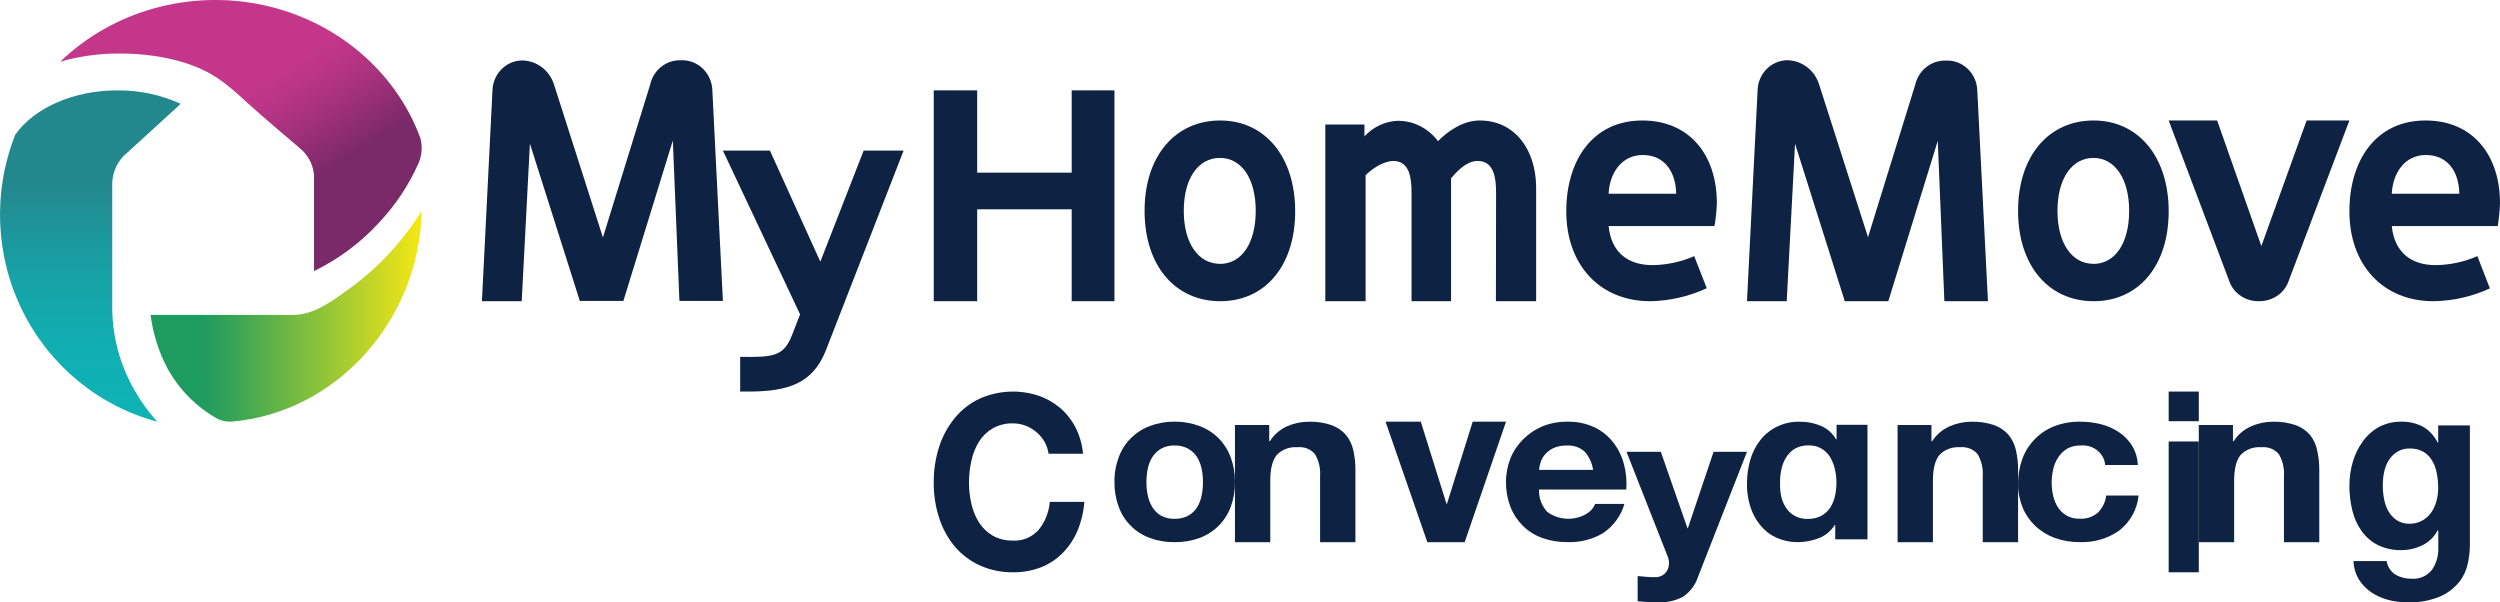 <?xml version="1.0" encoding="UTF-8"?>
<svg width="83px" height="20px" viewBox="0 0 83 20" version="1.1" xmlns="http://www.w3.org/2000/svg" xmlns:xlink="http://www.w3.org/1999/xlink">
    <title>logo-header-dark.e3e0b51a</title>
    <defs>
        <linearGradient x1="49.996%" y1="99.93%" x2="49.996%" y2="-0.068%" id="linearGradient-1">
            <stop stop-color="#0EB3B6" offset="0%"></stop>
            <stop stop-color="#10AFB2" offset="21%"></stop>
            <stop stop-color="#16A3A7" offset="43%"></stop>
            <stop stop-color="#208F94" offset="65%"></stop>
            <stop stop-color="#23888E" offset="71%"></stop>
        </linearGradient>
        <linearGradient x1="0%" y1="50.002%" x2="100%" y2="50.002%" id="linearGradient-2">
            <stop stop-color="#1E9B5F" offset="19%"></stop>
            <stop stop-color="#3EA754" offset="33%"></stop>
            <stop stop-color="#91C437" offset="64%"></stop>
            <stop stop-color="#F6E814" offset="100%"></stop>
        </linearGradient>
        <linearGradient x1="77.037%" y1="75.437%" x2="31.881%" y2="19.766%" id="linearGradient-3">
            <stop stop-color="#7B2A69" offset="16%"></stop>
            <stop stop-color="#822B6C" offset="19%"></stop>
            <stop stop-color="#A6317C" offset="40%"></stop>
            <stop stop-color="#BC3586" offset="56%"></stop>
            <stop stop-color="#C4368A" offset="67%"></stop>
        </linearGradient>
    </defs>
    <g id="Page-1" stroke="none" stroke-width="1" fill="none" fill-rule="evenodd">
        <g id="A4---About-Us-2" transform="translate(-191, -618)" fill-rule="nonzero">
            <g id="logo-header-dark.e3e0b51a" transform="translate(191, 618)">
                <path d="M83,6.746 C83,5.148 82.097,4 80.529,4 C78.862,4 78,5.345 78,7.015 C78,8.794 79.112,10 80.79,10 C81.436,9.991 82.073,9.847 82.664,9.574 L82.249,8.504 C81.81,8.696 81.341,8.797 80.866,8.802 C80.059,8.802 79.494,8.389 79.407,7.505 L82.925,7.505 C82.966,7.254 82.991,7 83,6.746 L83,6.746 Z M79.407,6.431 C79.439,5.743 79.841,5.146 80.538,5.146 C81.27,5.146 81.64,5.711 81.649,6.431 L79.407,6.431 Z" id="Shape" fill="#0E2244"></path>
                <path d="M34.677,14.663 C34.605,14.543 34.515,14.436 34.41,14.347 C34.302,14.255 34.181,14.183 34.051,14.133 C33.917,14.082 33.775,14.056 33.633,14.056 C33.397,14.049 33.163,14.106 32.955,14.223 C32.773,14.329 32.618,14.48 32.502,14.663 C32.384,14.856 32.299,15.07 32.251,15.295 C32.197,15.534 32.17,15.779 32.17,16.026 C32.17,16.263 32.197,16.5 32.251,16.73 C32.3,16.949 32.385,17.157 32.502,17.344 C32.619,17.526 32.774,17.676 32.955,17.782 C33.164,17.898 33.397,17.954 33.633,17.947 C33.95,17.966 34.259,17.837 34.48,17.593 C34.695,17.333 34.825,17.006 34.853,16.661 L36,16.661 C35.975,16.997 35.896,17.326 35.767,17.633 C35.648,17.912 35.478,18.163 35.268,18.372 C35.061,18.578 34.816,18.737 34.55,18.839 C34.257,18.949 33.949,19.003 33.638,19 C33.257,19.006 32.879,18.928 32.527,18.77 C32.21,18.627 31.926,18.412 31.695,18.14 C31.466,17.864 31.291,17.543 31.18,17.195 C31.057,16.819 30.997,16.424 31,16.026 C30.996,15.62 31.057,15.217 31.18,14.833 C31.293,14.481 31.47,14.156 31.7,13.877 C31.928,13.6 32.21,13.381 32.526,13.234 C33.145,12.96 33.835,12.926 34.476,13.136 C34.733,13.223 34.973,13.358 35.185,13.534 C35.396,13.711 35.571,13.931 35.702,14.181 C35.842,14.454 35.928,14.755 35.957,15.065 L34.812,15.065 C34.794,14.922 34.748,14.786 34.677,14.663 L34.677,14.663 Z" id="Path" fill="#0E2244"></path>
                <path d="M37.143,15.177 C37.317,14.701 37.693,14.324 38.174,14.144 C38.436,14.045 38.715,13.996 38.996,14 C39.279,13.996 39.559,14.045 39.823,14.144 C40.061,14.232 40.276,14.37 40.455,14.548 C40.634,14.729 40.771,14.944 40.859,15.18 C40.956,15.445 41.004,15.725 41,16.007 C41.004,16.288 40.956,16.568 40.859,16.832 C40.771,17.067 40.633,17.281 40.455,17.46 C40.276,17.637 40.06,17.774 39.823,17.861 C39.558,17.957 39.278,18.004 38.996,18 C38.716,18.004 38.437,17.957 38.174,17.861 C37.693,17.684 37.316,17.307 37.143,16.832 C37.044,16.568 36.996,16.288 37,16.007 C36.995,15.724 37.044,15.443 37.143,15.177 Z M38.106,16.448 C38.134,16.586 38.186,16.718 38.259,16.839 C38.33,16.955 38.429,17.052 38.548,17.121 C38.685,17.194 38.84,17.23 38.996,17.224 C39.154,17.23 39.31,17.194 39.449,17.121 C39.568,17.055 39.669,16.96 39.741,16.846 C39.814,16.725 39.866,16.593 39.894,16.455 C39.924,16.309 39.939,16.16 39.938,16.011 C39.939,15.86 39.924,15.71 39.894,15.562 C39.867,15.425 39.815,15.293 39.741,15.173 C39.668,15.059 39.567,14.965 39.449,14.897 C39.31,14.822 39.154,14.786 38.996,14.79 C38.84,14.785 38.685,14.822 38.548,14.897 C38.431,14.966 38.332,15.06 38.259,15.173 C38.185,15.293 38.133,15.425 38.106,15.562 C38.076,15.71 38.061,15.86 38.062,16.011 C38.061,16.158 38.076,16.304 38.106,16.448 L38.106,16.448 Z" id="Shape" fill="#0E2244"></path>
                <path d="M42.138,14.11 L42.138,14.648 L42.161,14.648 C42.292,14.436 42.488,14.265 42.724,14.155 C42.95,14.055 43.197,14.002 43.448,14.001 C43.709,13.993 43.969,14.033 44.214,14.117 C44.4,14.186 44.563,14.298 44.687,14.442 C44.808,14.591 44.89,14.763 44.929,14.945 C44.978,15.161 45.002,15.382 45,15.603 L45,18 L43.827,18 L43.827,15.803 C43.845,15.555 43.788,15.307 43.663,15.087 C43.529,14.915 43.304,14.824 43.076,14.848 C42.814,14.827 42.557,14.924 42.386,15.108 C42.243,15.287 42.173,15.567 42.173,15.963 L42.173,18 L41,18 L41,14.11 L42.138,14.11 Z" id="Path" fill="#0E2244"></path>
                <polygon id="Path" fill="#0E2244" points="47.388 18 46 14 47.17 14 48.025 16.731 48.038 16.731 48.894 14 50 14 48.627 18"></polygon>
                <path d="M51.369,16.994 C51.742,17.272 52.259,17.3 52.663,17.064 C52.799,16.988 52.903,16.87 52.959,16.73 L53.93,16.73 C53.819,17.124 53.566,17.469 53.214,17.705 C52.865,17.909 52.46,18.011 52.049,17.999 C51.758,18.003 51.468,17.955 51.195,17.858 C50.951,17.768 50.731,17.628 50.551,17.449 C50.371,17.267 50.232,17.052 50.143,16.818 C50.045,16.559 49.996,16.285 50,16.01 C49.997,15.74 50.047,15.472 50.146,15.219 C50.241,14.982 50.385,14.767 50.57,14.584 C50.75,14.402 50.968,14.255 51.21,14.154 C51.473,14.049 51.757,13.997 52.044,14 C52.353,13.994 52.66,14.058 52.937,14.187 C53.184,14.306 53.398,14.479 53.562,14.691 C53.728,14.906 53.848,15.15 53.915,15.409 C53.988,15.685 54.014,15.97 53.993,16.253 L51.097,16.253 C51.083,16.524 51.18,16.79 51.369,16.994 L51.369,16.994 Z M52.615,14.998 C52.455,14.851 52.235,14.776 52.012,14.792 C51.861,14.787 51.711,14.816 51.574,14.878 C51.466,14.928 51.371,14.998 51.295,15.086 C51.228,15.164 51.178,15.254 51.147,15.35 C51.121,15.431 51.105,15.515 51.097,15.6 L52.891,15.6 C52.859,15.379 52.764,15.171 52.615,14.998 L52.615,14.998 Z" id="Shape" fill="#0E2244"></path>
                <path d="M55.887,19.805 C55.625,19.947 55.327,20.013 55.026,19.998 C54.916,19.998 54.807,19.998 54.699,19.988 L54.37,19.962 L54.37,19.125 L54.679,19.152 C54.785,19.162 54.891,19.165 54.997,19.161 C55.121,19.154 55.235,19.096 55.31,19.002 C55.376,18.914 55.411,18.809 55.411,18.702 C55.412,18.623 55.396,18.545 55.366,18.472 L54,15 L55.139,15 L56.023,17.534 L56.038,17.534 L56.891,15 L58,15 L56.37,19.161 C56.286,19.419 56.117,19.645 55.887,19.805 L55.887,19.805 Z" id="Path" fill="#0E2244"></path>
                <path d="M60.93,17.905 L60.93,17.427 L60.914,17.427 C60.792,17.628 60.605,17.783 60.382,17.869 C60.157,17.956 59.916,18 59.674,18 C59.481,17.999 59.289,17.966 59.107,17.902 C58.903,17.833 58.717,17.719 58.564,17.571 C58.388,17.396 58.251,17.188 58.16,16.96 C58.046,16.663 57.992,16.347 58.001,16.03 C58.001,15.774 58.037,15.519 58.108,15.272 C58.174,15.038 58.284,14.817 58.434,14.622 C58.746,14.217 59.242,13.985 59.764,14.001 C60.001,13.999 60.235,14.046 60.452,14.137 C60.668,14.229 60.847,14.388 60.959,14.589 L60.974,14.589 L60.974,14.104 L62,14.104 L62,17.905 L60.93,17.905 Z M59.131,16.452 C59.157,16.59 59.21,16.723 59.286,16.843 C59.358,16.959 59.459,17.056 59.58,17.124 C59.715,17.198 59.87,17.234 60.025,17.228 C60.18,17.231 60.333,17.195 60.47,17.124 C60.588,17.059 60.687,16.967 60.76,16.857 C60.837,16.74 60.891,16.61 60.919,16.475 C60.987,16.181 60.987,15.876 60.919,15.582 C60.889,15.442 60.837,15.308 60.764,15.184 C60.694,15.068 60.597,14.969 60.479,14.897 C60.35,14.821 60.201,14.783 60.05,14.787 C59.894,14.782 59.739,14.818 59.601,14.89 C59.483,14.959 59.384,15.054 59.312,15.167 C59.234,15.286 59.179,15.418 59.149,15.556 C59.114,15.704 59.097,15.855 59.098,16.007 C59.093,16.156 59.104,16.305 59.131,16.452 Z" id="Shape" fill="#0E2244"></path>
                <path d="M64.124,14.11 L64.124,14.648 L64.15,14.648 C64.282,14.434 64.484,14.262 64.726,14.155 C64.951,14.055 65.198,14.002 65.448,14.001 C65.71,13.993 65.971,14.033 66.216,14.117 C66.401,14.186 66.564,14.298 66.687,14.442 C66.808,14.591 66.89,14.763 66.929,14.945 C66.978,15.161 67.002,15.382 67,15.603 L67,18 L65.827,18 L65.827,15.803 C65.845,15.555 65.788,15.307 65.663,15.087 C65.529,14.916 65.304,14.825 65.076,14.848 C64.814,14.827 64.556,14.924 64.386,15.108 C64.243,15.287 64.173,15.567 64.173,15.963 L64.173,18 L63,18 L63,14.11 L64.124,14.11 Z" id="Path" fill="#0E2244"></path>
                <path d="M69.064,14.791 C68.905,14.786 68.749,14.826 68.615,14.905 C68.495,14.982 68.395,15.083 68.322,15.202 C68.245,15.324 68.191,15.458 68.162,15.598 C68.131,15.739 68.115,15.883 68.115,16.027 C68.115,16.167 68.131,16.307 68.162,16.445 C68.191,16.58 68.242,16.71 68.315,16.83 C68.385,16.944 68.483,17.04 68.6,17.111 C68.732,17.188 68.885,17.226 69.039,17.221 C69.267,17.235 69.49,17.16 69.656,17.014 C69.807,16.858 69.902,16.661 69.926,16.452 L71,16.452 C70.959,16.897 70.734,17.311 70.373,17.604 C69.994,17.877 69.525,18.017 69.047,17.998 C68.761,18.001 68.478,17.953 68.212,17.857 C67.969,17.768 67.749,17.631 67.566,17.457 C67.384,17.281 67.242,17.073 67.15,16.844 C67.048,16.595 66.997,16.331 67,16.064 C66.998,15.786 67.044,15.51 67.138,15.247 C67.223,15.005 67.36,14.783 67.542,14.594 C67.722,14.404 67.944,14.254 68.193,14.154 C68.472,14.047 68.77,13.995 69.071,14 C69.306,14 69.539,14.029 69.766,14.088 C69.98,14.143 70.181,14.234 70.361,14.357 C70.536,14.476 70.681,14.628 70.789,14.803 C70.903,14.998 70.967,15.215 70.976,15.437 L69.891,15.437 C69.877,15.247 69.781,15.071 69.624,14.949 C69.468,14.827 69.266,14.77 69.064,14.791 L69.064,14.791 Z" id="Path" fill="#0E2244"></path>
                <path d="M72,13.984 L72,13 L73,13 L73,13.984 L72,13.984 Z M73,14.657 L73,19 L72,19 L72,14.657 L73,14.657 Z" id="Shape" fill="#0E2244"></path>
                <path d="M74.134,14.11 L74.134,14.648 L74.159,14.648 C74.292,14.434 74.492,14.262 74.734,14.155 C74.959,14.055 75.205,14.002 75.455,14.001 C75.717,13.993 75.978,14.033 76.224,14.117 C76.409,14.186 76.572,14.298 76.695,14.442 C76.813,14.593 76.893,14.766 76.929,14.949 C76.978,15.165 77.002,15.385 77,15.606 L77,18 L75.827,18 L75.827,15.803 C75.845,15.555 75.788,15.307 75.663,15.087 C75.529,14.916 75.304,14.825 75.076,14.848 C74.814,14.827 74.556,14.924 74.386,15.108 C74.243,15.287 74.173,15.567 74.173,15.963 L74.173,18 L73,18 L73,14.11 L74.134,14.11 Z" id="Path" fill="#0E2244"></path>
                <path d="M81.933,18.702 C81.886,18.928 81.789,19.139 81.649,19.317 C81.477,19.529 81.26,19.694 81.016,19.801 C80.662,19.948 80.283,20.015 79.903,19.997 C79.699,19.996 79.497,19.969 79.299,19.919 C79.103,19.869 78.915,19.786 78.742,19.675 C78.576,19.567 78.433,19.422 78.323,19.251 C78.209,19.065 78.144,18.849 78.137,18.628 L79.236,18.628 C79.269,18.82 79.381,18.988 79.541,19.086 C79.702,19.173 79.881,19.217 80.062,19.213 C80.321,19.236 80.575,19.126 80.743,18.917 C80.892,18.698 80.965,18.433 80.951,18.164 L80.951,17.606 L80.931,17.606 C80.816,17.826 80.637,18 80.42,18.103 C80.202,18.21 79.964,18.265 79.723,18.264 C79.454,18.271 79.187,18.213 78.943,18.095 C78.732,17.988 78.549,17.83 78.407,17.633 C78.262,17.429 78.157,17.196 78.098,16.948 C78.032,16.677 77.999,16.398 78,16.119 C78.001,15.852 78.039,15.587 78.113,15.333 C78.184,15.087 78.297,14.857 78.446,14.655 C78.59,14.454 78.774,14.289 78.986,14.173 C79.217,14.054 79.471,13.995 79.728,14 C79.969,13.995 80.208,14.049 80.426,14.158 C80.642,14.278 80.818,14.465 80.931,14.694 L80.948,14.694 L80.948,14.124 L82,14.124 L82,18.117 C81.997,18.314 81.975,18.51 81.933,18.702 L81.933,18.702 Z M80.417,17.284 C80.533,17.22 80.634,17.13 80.714,17.02 C80.793,16.907 80.852,16.78 80.888,16.645 C80.928,16.502 80.948,16.353 80.948,16.203 C80.948,16.035 80.932,15.868 80.899,15.704 C80.873,15.556 80.82,15.414 80.743,15.287 C80.672,15.167 80.573,15.068 80.456,14.999 C80.316,14.922 80.16,14.885 80.003,14.89 C79.863,14.886 79.725,14.921 79.602,14.991 C79.491,15.056 79.395,15.148 79.322,15.258 C79.244,15.377 79.188,15.51 79.158,15.651 C79.124,15.802 79.108,15.956 79.108,16.111 C79.108,16.264 79.122,16.418 79.151,16.568 C79.177,16.713 79.227,16.851 79.297,16.977 C79.368,17.097 79.463,17.198 79.576,17.274 C79.705,17.355 79.853,17.394 80.003,17.388 C80.147,17.39 80.289,17.354 80.417,17.284 L80.417,17.284 Z" id="Shape" fill="#0E2244"></path>
                <path d="M19.25,9.992 L17.593,4.768 L17.321,10 L16,10 L16.349,3.024 C16.356,2.473 16.78,2.025 17.313,2.007 C17.809,2.002 18.249,2.332 18.398,2.821 L20.017,7.884 L21.582,2.821 C21.687,2.327 22.12,1.981 22.61,2.001 C22.879,1.989 23.142,2.091 23.338,2.282 C23.534,2.473 23.647,2.738 23.651,3.016 L24,9.992 L22.557,9.992 L22.338,4.665 L20.696,9.992 L19.25,9.992 Z" id="Path" fill="#0E2244"></path>
                <path d="M28.673,5 L30,5 L27.404,11.67 C26.965,12.727 26.18,13 24.832,13 L24.574,13 L24.574,11.848 C25.654,11.859 26.012,11.848 26.293,11.13 L26.563,10.437 L24,5 L25.562,5 L27.235,8.688 L28.673,5 Z" id="Path" fill="#0E2244"></path>
                <polygon id="Path" fill="#0E2244" points="35.58 3 37 3 37 10 35.58 10 35.58 6.949 32.442 6.949 32.442 10 31 10 31 3 32.442 3 32.442 5.732 35.58 5.732"></polygon>
                <path d="M40.511,4 C39.02,4 38,5.176 38,7.001 C38,8.826 39.02,10 40.511,10 C42.002,10 43,8.828 43,7.014 C43,5.2 41.992,4 40.511,4 Z M40.501,8.759 C39.79,8.759 39.301,8.078 39.301,7.001 C39.301,5.923 39.781,5.243 40.501,5.243 C41.221,5.243 41.69,5.927 41.69,7.001 C41.69,8.075 41.221,8.762 40.501,8.762 L40.501,8.759 Z" id="Shape" fill="#0E2244"></path>
                <path d="M49.67,6.407 C49.67,5.949 49.617,5.324 49.037,5.345 C48.693,5.356 48.397,5.657 48.175,5.92 L48.175,10 L46.863,10 L46.863,6.407 C46.863,5.96 46.819,5.345 46.262,5.345 C45.936,5.345 45.568,5.592 45.338,5.815 L45.338,10 L44,10 L44,4.134 L45.3,4.134 L45.3,4.527 C45.583,4.223 45.961,4.039 46.363,4.012 C46.897,3.992 47.407,4.242 47.741,4.685 C48.101,4.326 48.59,4 49.129,4 C50.286,4 50.989,4.959 51,6.208 L51,10 L49.664,10 L49.67,6.407 Z" id="Path" fill="#0E2244"></path>
                <path d="M57,6.746 C57,5.148 56.094,4 54.527,4 C52.86,4 52,5.345 52,7.015 C52,8.794 53.113,10 54.789,10 C55.435,9.99 56.073,9.843 56.664,9.568 L56.248,8.504 C55.809,8.695 55.339,8.796 54.865,8.802 C54.059,8.802 53.492,8.389 53.406,7.505 L56.921,7.505 C56.965,7.254 56.991,7 57,6.746 Z M53.406,6.431 C53.439,5.743 53.841,5.146 54.539,5.146 C55.267,5.146 55.637,5.711 55.649,6.431 L53.406,6.431 Z" id="Shape" fill="#0E2244"></path>
                <path d="M61.247,10 L59.595,4.77 L59.319,10 L58,10 L58.351,3.027 C58.353,2.473 58.778,2.02 59.314,2 C59.809,1.995 60.25,2.326 60.398,2.814 L62.018,7.875 L63.585,2.814 C63.697,2.328 64.126,1.992 64.609,2.012 C64.879,2 65.141,2.102 65.336,2.293 C65.532,2.484 65.644,2.749 65.647,3.027 L66,10 L64.553,10 L64.334,4.675 L62.692,10 L61.247,10 Z" id="Path" fill="#0E2244"></path>
                <path d="M69.509,4 C68.019,4 67,5.176 67,7.001 C67,8.826 68.019,10 69.509,10 C70.999,10 72,8.828 72,7.014 C72,5.2 70.99,4 69.509,4 Z M69.5,8.759 C68.79,8.759 68.308,8.078 68.308,7.001 C68.308,5.923 68.79,5.243 69.5,5.243 C70.21,5.243 70.688,5.927 70.688,7.001 C70.688,8.075 70.218,8.762 69.5,8.762 L69.5,8.759 Z" id="Shape" fill="#0E2244"></path>
                <path d="M76.58,4 L78,4 L75.972,9.358 C75.829,9.739 75.451,9.996 75.024,9.999 C74.587,10.018 74.187,9.769 74.03,9.381 L72,4 L73.609,4 L75.077,8.17 L76.58,4 Z" id="Path" fill="#0E2244"></path>
                <path d="M4.471,12.966 C3.996,12.145 3.739,11.214 3.726,10.263 C3.726,10.247 3.726,6.06 3.726,6.06 C3.742,5.73 3.876,5.417 4.103,5.18 L6,3.447 C5.351,3.152 4.649,3 3.939,3 C2.462,2.989 1.137,3.575 0.507,4.471 C-0.244,6.364 -0.157,8.494 0.745,10.318 C1.647,12.141 3.278,13.483 5.221,14 C4.934,13.685 4.682,13.338 4.471,12.966 Z" id="Path" fill="url(#linearGradient-1)"></path>
                <path d="M13.127,8.185 C12.684,8.697 12.186,9.155 11.642,9.552 C11.095,9.951 10.447,10.455 9.741,10.455 L5,10.455 C5.078,11.075 5.266,11.675 5.557,12.225 C5.951,12.941 6.535,13.527 7.243,13.917 C7.384,13.979 7.538,14.007 7.692,13.998 C11.176,13.7 13.929,10.633 14,7 C13.742,7.419 13.45,7.816 13.127,8.185 Z" id="Path" fill="url(#linearGradient-2)"></path>
                <path d="M13.956,4.584 C13.132,2.352 11.152,0.681 8.72,0.165 C6.288,-0.351 3.747,0.361 2,2.048 C2.647,1.862 3.32,1.771 3.996,1.778 C5.057,1.778 6.3,1.989 7.193,2.574 C7.708,2.912 8.152,3.377 8.617,3.774 C9.006,4.112 9.395,4.451 9.799,4.787 L10.037,4.994 C10.271,5.222 10.409,5.523 10.426,5.841 L10.426,9 C11.238,8.603 11.963,8.065 12.565,7.412 C13.124,6.821 13.575,6.144 13.899,5.411 C14.01,5.148 14.03,4.859 13.956,4.584 Z" id="Path" fill="url(#linearGradient-3)"></path>
            </g>
        </g>
    </g>
</svg>